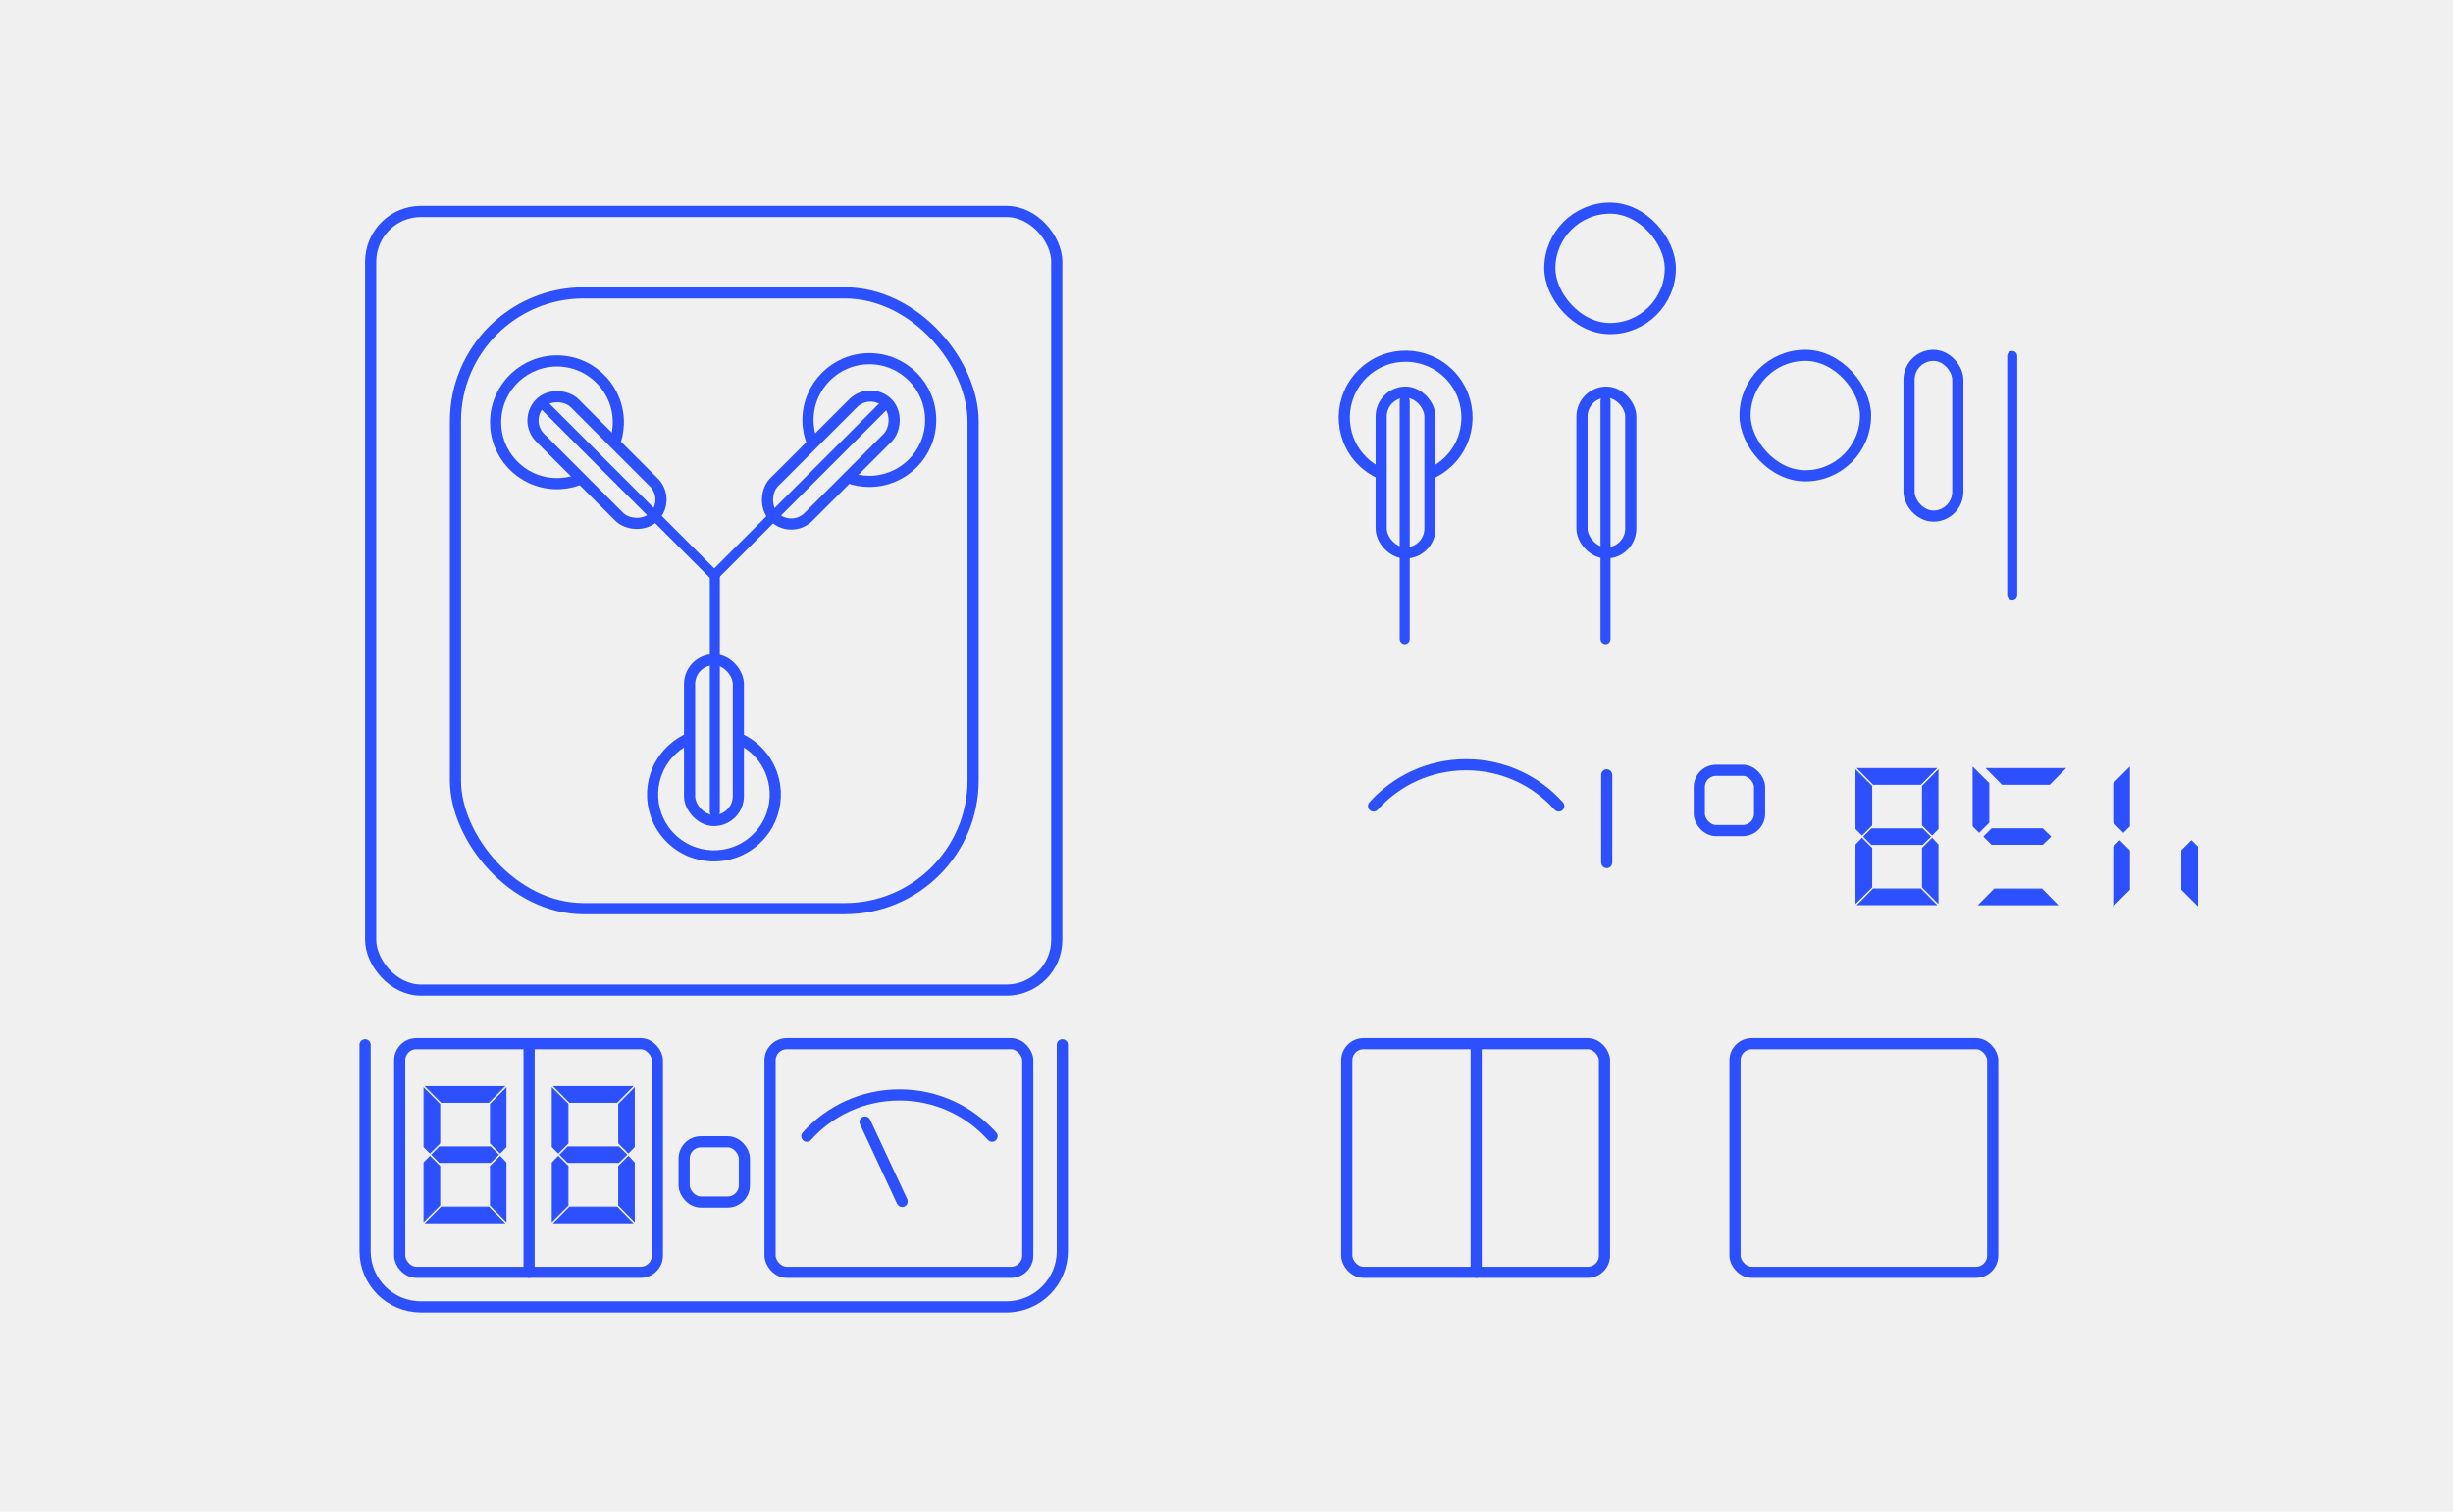 <svg width="1290" height="795" viewBox="0 0 1290 795" fill="none" xmlns="http://www.w3.org/2000/svg">
<rect width="1290" height="795" fill="#F0F0F0"/>
<rect x="194.933" y="111.195" width="360.796" height="409.489" rx="26.4" stroke="#2D50FF" stroke-width="5.867"/>
<path d="M192 549.426V657.958C192 674.158 205.133 687.291 221.333 687.291H529.329C545.53 687.291 558.662 674.158 558.662 657.958V549.426" stroke="#2D50FF" stroke-width="5.867" stroke-linecap="round"/>
<rect x="210.187" y="548.84" width="135.518" height="120.265" rx="8.8" stroke="#2D50FF" stroke-width="5.867"/>
<rect x="276.771" y="547.373" width="2.933" height="123.199" rx="1.467" stroke="#2D50FF" stroke-width="2.933"/>
<rect x="359.785" y="600.467" width="31.68" height="31.68" rx="8.8" stroke="#2D50FF" stroke-width="5.867"/>
<rect x="893.646" y="405.109" width="31.68" height="31.68" rx="8.8" stroke="#2D50FF" stroke-width="5.867"/>
<rect x="404.961" y="548.84" width="135.518" height="120.265" rx="8.8" stroke="#2D50FF" stroke-width="5.867"/>
<rect x="708.261" y="548.84" width="135.518" height="120.265" rx="8.8" stroke="#2D50FF" stroke-width="5.867"/>
<rect x="774.849" y="547.373" width="2.933" height="123.199" rx="1.467" stroke="#2D50FF" stroke-width="2.933"/>
<rect x="912.42" y="548.84" width="135.518" height="120.265" rx="8.8" stroke="#2D50FF" stroke-width="5.867"/>
<rect x="239.519" y="154.021" width="272.21" height="323.836" rx="67.466" stroke="#2D50FF" stroke-width="5.867"/>
<rect x="274.984" y="221.115" width="25.653" height="84.558" rx="12.826" transform="rotate(-45 274.984 221.115)" stroke="#2D50FF" stroke-width="5.867"/>
<rect x="284.542" y="213.328" width="2.584" height="128.565" rx="1.292" transform="rotate(-45 284.542 213.328)" stroke="#2D50FF" stroke-width="2.584"/>
<path d="M303.986 252.405C300.177 253.798 296.04 254.492 291.737 254.336C273.929 253.689 260.017 238.727 260.664 220.919C261.311 203.111 276.272 189.199 294.08 189.846C311.889 190.493 325.801 205.454 325.154 223.262C325.013 227.137 324.195 230.827 322.817 234.223" stroke="#2D50FF" stroke-width="5.867"/>
<path d="M389.197 388.644C392.867 390.37 396.272 392.82 399.189 395.987C411.263 409.094 410.426 429.507 397.319 441.58C384.213 453.654 363.8 452.817 351.726 439.71C339.652 426.604 340.49 406.191 353.596 394.117C356.448 391.49 359.645 389.475 363.027 388.063" stroke="#2D50FF" stroke-width="5.867"/>
<path d="M726.091 249.073C722.385 247.425 718.93 245.046 715.947 241.941C703.602 229.09 704.012 208.664 716.862 196.318C729.713 183.973 750.139 184.383 762.485 197.233C774.83 210.084 774.421 230.51 761.57 242.856C758.774 245.542 755.619 247.624 752.267 249.106" stroke="#2D50FF" stroke-width="5.867"/>
<rect x="464.133" y="212.214" width="2.584" height="127.558" rx="1.292" transform="rotate(45 464.133 212.214)" stroke="#2D50FF" stroke-width="2.584"/>
<rect x="457.752" y="202.974" width="25.653" height="84.558" rx="12.826" transform="rotate(45 457.752 202.974)" stroke="#2D50FF" stroke-width="5.867"/>
<path d="M427.278 233.072C425.748 229.316 424.904 225.207 424.904 220.901C424.904 203.081 439.35 188.635 457.171 188.635C474.991 188.635 489.437 203.081 489.437 220.901C489.437 238.721 474.991 253.167 457.171 253.167C453.293 253.167 449.576 252.483 446.132 251.23" stroke="#2D50FF" stroke-width="5.867"/>
<rect x="362.64" y="346.955" width="25.653" height="84.558" rx="12.826" stroke="#2D50FF" stroke-width="5.867"/>
<rect x="374.597" y="300.246" width="2.64" height="128.185" rx="1.32" stroke="#2D50FF" stroke-width="2.64"/>
<rect x="752" y="290.785" width="25.653" height="84.558" rx="12.826" transform="rotate(-180 752 290.785)" stroke="#2D50FF" stroke-width="5.867"/>
<rect x="740.039" y="337.498" width="2.64" height="128.185" rx="1.32" transform="rotate(-180 740.039 337.498)" stroke="#2D50FF" stroke-width="2.64"/>
<rect x="857.598" y="290.785" width="25.653" height="84.558" rx="12.826" transform="rotate(-180 857.598 290.785)" stroke="#2D50FF" stroke-width="5.867"/>
<rect x="845.641" y="337.498" width="2.64" height="128.185" rx="1.32" transform="rotate(-180 845.641 337.498)" stroke="#2D50FF" stroke-width="2.64"/>
<rect x="1029.59" y="271.43" width="25.653" height="84.558" rx="12.826" transform="rotate(-180 1029.59 271.43)" stroke="#2D50FF" stroke-width="5.867"/>
<rect x="1059.53" y="314.032" width="2.64" height="128.185" rx="1.32" transform="rotate(-180 1059.53 314.032)" stroke="#2D50FF" stroke-width="2.64"/>
<rect x="981.059" y="250.231" width="63.359" height="63.359" rx="31.68" transform="rotate(-180 981.059 250.231)" stroke="#2D50FF" stroke-width="5.867"/>
<rect x="878.393" y="172.793" width="63.359" height="63.359" rx="31.68" transform="rotate(-180 878.393 172.793)" stroke="#2D50FF" stroke-width="5.867"/>
<path d="M424.318 597.531C436.241 584.215 453.637 575.824 473.011 575.824C492.385 575.824 509.781 584.215 521.704 597.531" stroke="#2D50FF" stroke-width="5.867" stroke-linecap="round" stroke-linejoin="round"/>
<path d="M722.34 423.882C734.262 410.567 751.659 402.176 771.033 402.176C790.406 402.176 807.803 410.567 819.725 423.882" stroke="#2D50FF" stroke-width="5.867" stroke-linecap="round" stroke-linejoin="round"/>
<rect x="452.961" y="589.284" width="2.933" height="49.146" rx="1.467" transform="rotate(-25 452.961 589.284)" stroke="#2D50FF" stroke-width="2.933"/>
<rect x="843.488" y="405.99" width="2.933" height="49.146" rx="1.467" stroke="#2D50FF" stroke-width="2.933"/>
<path d="M256.971 634.812L257.057 634.9L264.555 642.5L265.048 642.999H224.023L224.517 642.5L232.015 634.9L232.102 634.812H256.971ZM324.433 634.812L324.52 634.9L332.018 642.5L332.511 642.999H291.486L291.979 642.5L299.478 634.9L299.563 634.812H324.433ZM257.879 603.197L257.964 603.28L261.814 607.029L262.03 607.239L261.814 607.45L257.964 611.199L257.879 611.282H231.19L227.147 607.239L227.355 607.032L231.19 603.197H257.879ZM325.342 603.197L325.427 603.28L329.277 607.029L329.493 607.239L329.277 607.45L325.427 611.199L325.342 611.282H298.653L298.567 611.196L294.817 607.447L294.61 607.239L294.817 607.032L298.567 603.283L298.653 603.197H325.342ZM266.059 603.103L265.976 603.188L263.24 606.024L263.032 606.239L257.973 601.18V580.672L258.058 580.586L265.556 572.986L266.059 572.478V603.103ZM333.521 603.103L333.438 603.188L330.703 606.024L330.495 606.239L325.436 601.18V580.672L325.521 580.586L333.019 572.986L333.521 572.478V603.103ZM265.048 571.48L264.555 571.979L257.057 579.579L256.971 579.667H232.102L232.015 579.579L224.517 571.979L224.023 571.48H265.048ZM332.511 571.48L332.018 571.979L324.52 579.579L324.433 579.667H299.563L299.478 579.579L291.979 571.979L291.486 571.48H332.511ZM231.2 633.809L223.014 641.995V611.479L223.096 611.394L225.933 608.455L226.141 608.24L231.2 613.3V633.809ZM298.662 633.809L298.577 633.895L290.977 641.495L290.476 641.995V611.479L290.559 611.394L293.396 608.455L293.603 608.24L293.814 608.451L298.577 613.214L298.662 613.3V633.809ZM266.059 642.002L265.556 641.493L258.058 633.894L257.973 633.808V613.3L263.036 608.236L263.243 608.458L265.979 611.397L266.059 611.481V642.002ZM333.521 642.002L333.019 641.493L325.521 633.894L325.436 633.808V613.3L330.499 608.236L330.706 608.458L333.442 611.397L333.521 611.481V642.002ZM231.2 601.18L226.144 606.236L225.937 606.028L223.014 603.105V572.484L231.2 580.671V601.18ZM298.662 601.18L298.577 601.266L293.606 606.236L293.399 606.028L290.562 603.191L290.476 603.105V572.484L290.977 572.984L298.577 580.585L298.662 580.671V601.18Z" fill="#2D50FF" stroke="#2D50FF" stroke-width="0.587"/>
<path d="M1010.03 467.562L1010.12 467.65L1017.61 475.25L1018.11 475.749H977.082L977.575 475.25L985.073 467.65L985.16 467.562H1010.03ZM1010.94 435.947L1011.02 436.03L1014.87 439.779L1015.09 439.989L1014.87 440.2L1011.02 443.949L1010.94 444.032H984.249L980.206 439.989L980.414 439.782L984.249 435.947H1010.94ZM1019.12 435.853L1019.03 435.938L1016.3 438.774L1016.09 438.989L1011.03 433.93V413.422L1011.12 413.336L1018.61 405.736L1019.12 405.228V435.853ZM1018.11 404.23L1017.61 404.729L1010.12 412.329L1010.03 412.417H985.16L985.073 412.329L977.575 404.729L977.082 404.23H1018.11ZM984.259 466.559L976.072 474.745V444.229L976.154 444.144L978.991 441.205L979.199 440.99L984.259 446.05V466.559ZM1019.12 474.752L1018.61 474.243L1011.12 466.644L1011.03 466.558V446.05L1016.09 440.986L1016.3 441.208L1019.04 444.147L1019.12 444.231V474.752ZM984.259 433.93L979.202 438.986L978.995 438.778L976.072 435.855V405.234L984.259 413.421V433.93Z" fill="#2D50FF" stroke="#2D50FF" stroke-width="0.587"/>
<path d="M1074.15 435.908L1074.23 435.991L1078.08 439.74L1078.3 439.95L1078.08 440.16L1074.23 443.91L1074.15 443.993H1047.46L1043.42 439.95L1043.62 439.743L1047.46 435.908H1074.15Z" fill="#2D50FF" stroke="#2D50FF" stroke-width="0.587"/>
<path d="M1085.91 404.23L1085.42 404.729L1077.92 412.329L1077.83 412.417H1052.97L1052.88 412.329L1045.38 404.729L1044.89 404.23H1085.91Z" fill="#2D50FF" stroke="#2D50FF" stroke-width="0.587"/>
<path d="M1081.81 475.773L1081.31 475.274L1073.82 467.675L1073.73 467.587H1048.86L1048.77 467.675L1041.28 475.274L1040.78 475.773H1081.81Z" fill="#2D50FF" stroke="#2D50FF" stroke-width="0.587"/>
<path d="M1045.86 432.512L1045.77 432.598L1041.01 437.359L1040.8 437.567L1040.59 437.359L1037.67 434.437V403.815L1038.17 404.316L1045.77 411.916L1045.86 412.002V432.512Z" fill="#2D50FF" stroke="#2D50FF" stroke-width="0.587"/>
<path d="M1119.78 447.295L1119.69 447.209L1114.93 442.447L1114.72 442.239L1114.51 442.447L1111.59 445.37V475.991L1112.09 475.49L1119.69 467.891L1119.78 467.805V447.295Z" fill="#2D50FF" stroke="#2D50FF" stroke-width="0.587"/>
<path d="M1111.59 432.512L1111.68 432.598L1116.44 437.359L1116.65 437.567L1116.85 437.359L1119.78 434.437V403.815L1119.28 404.316L1111.68 411.916L1111.59 412.002V432.512Z" fill="#2D50FF" stroke="#2D50FF" stroke-width="0.587"/>
<path d="M1147.38 447.295L1147.46 447.209L1152.22 442.447L1152.43 442.239L1152.64 442.447L1155.56 445.37V475.991L1155.06 475.49L1147.46 467.891L1147.38 467.805V447.295Z" fill="#2D50FF" stroke="#2D50FF" stroke-width="0.587"/>
</svg>

